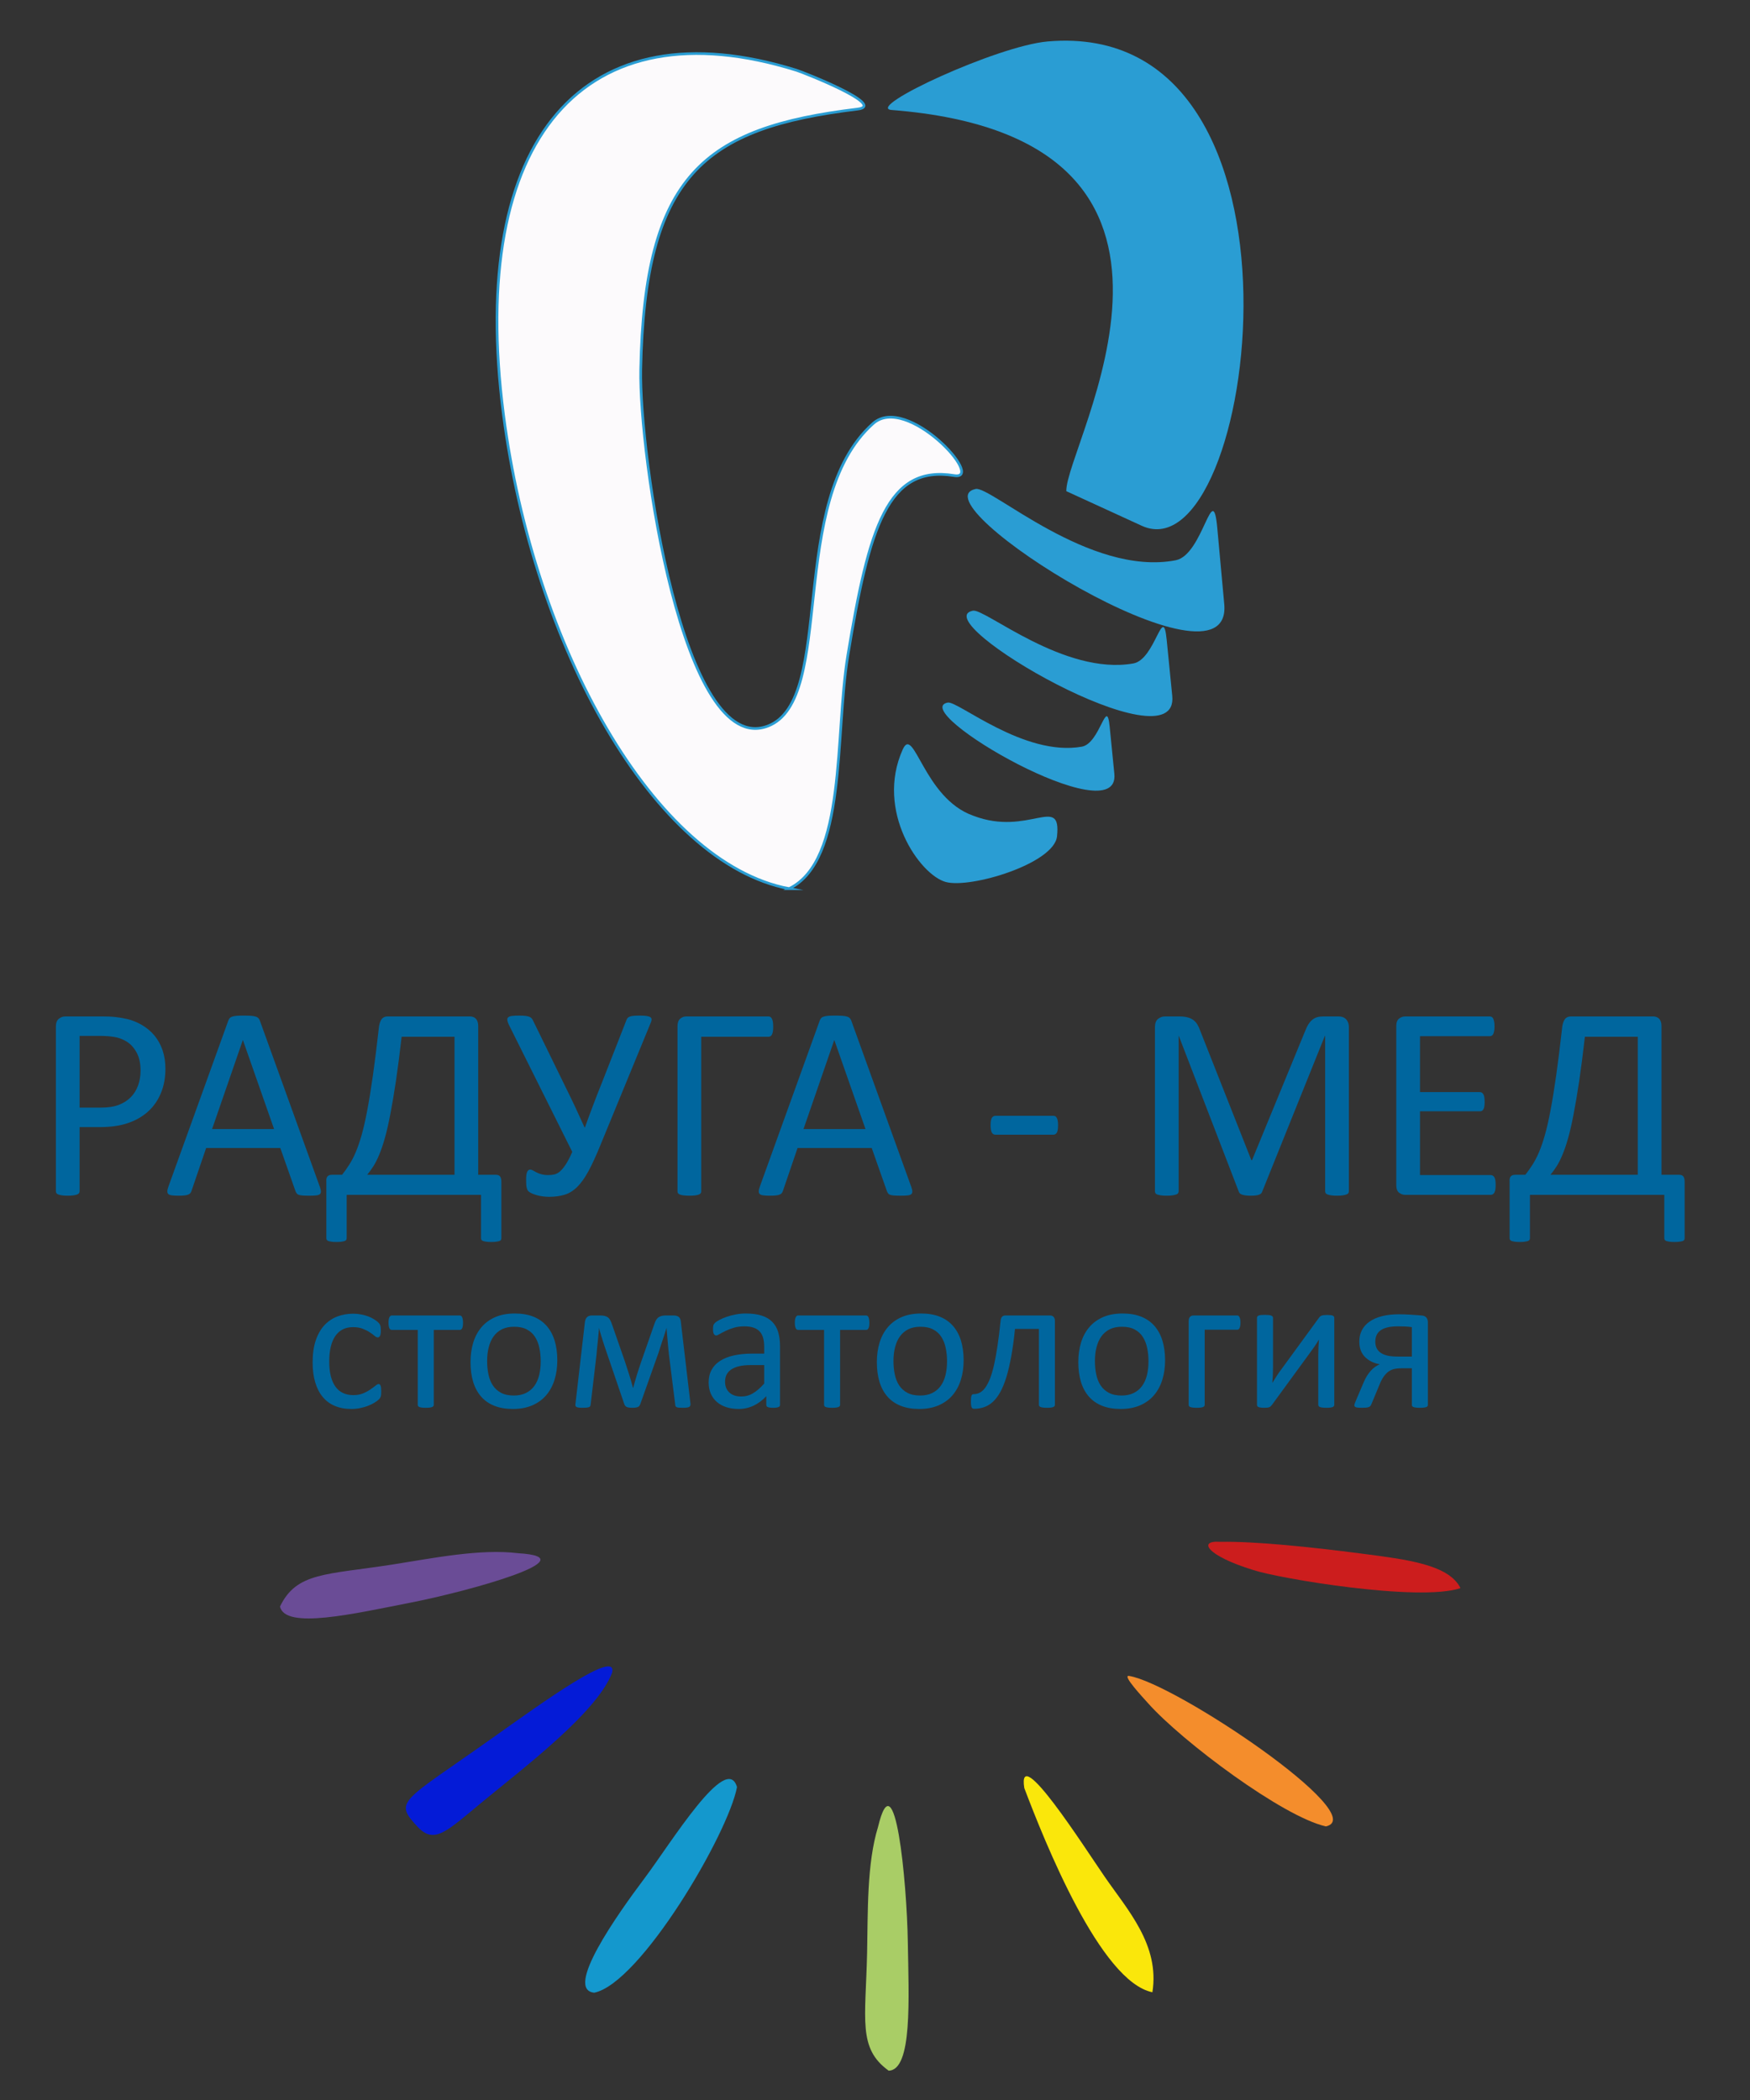 <?xml version="1.0" encoding="UTF-8"?>
<!DOCTYPE svg PUBLIC "-//W3C//DTD SVG 1.1//EN" "http://www.w3.org/Graphics/SVG/1.1/DTD/svg11.dtd">
<!-- Creator: CorelDRAW 2020 (64-Bit) -->
<svg xmlns="http://www.w3.org/2000/svg" xml:space="preserve" width="50mm" height="60mm" version="1.1" shape-rendering="geometricPrecision" text-rendering="geometricPrecision" image-rendering="optimizeQuality" fill-rule="evenodd" clip-rule="evenodd"
viewBox="0 0 5000 6000"
 xmlns:xlink="http://www.w3.org/1999/xlink"
 xmlns:xodm="http://www.corel.com/coreldraw/odm/2003">
 <rect x="0" y="0" width="5000" height="6000" fill="#333333" stroke="none"/>
 <g id="Слой_x0020_1">
  <g id="_2552772334512">
   <g>
    <path fill="#041BD7" d="M1195.27 5221.68c46.96,47.32 80.55,11.08 183.55,-73.92 116.58,-96.25 326.4,-254.38 369.99,-368.38 17.64,-72.06 -200.18,85.71 -339.52,184.62 -263.92,187.38 -286.54,180.64 -214.02,257.68z"/>
    <path fill="#1498CD" d="M1697.91 5693.41c131.24,-26.74 382.14,-451.94 407.81,-587.45 -29.29,-101.38 -187.99,158.92 -264.06,260.33 -78.47,104.57 -230.44,319.09 -143.75,327.12z"/>
    <path fill="#CC1D1D" d="M3487.16 4405.26c-66.32,-5.09 -39.72,39.61 93.6,80.52 70.23,23.69 472.59,91.73 592.08,51.76 -33.31,-67.54 -153.47,-81.84 -282.13,-98.62 -146.48,-19.07 -306.47,-35.56 -403.55,-33.66z"/>
    <path fill="#F48D2C" d="M3225.75 4788.34c-20.76,-3.05 39.25,61.01 55.38,79.08 97.33,108.77 383.84,323.25 507.16,350.89 132.96,-29.93 -431.19,-409.21 -562.54,-429.97z"/>
    <path fill="#A9CD66" d="M2508.73 5219.56c-32.47,105.51 -28.82,244.03 -31.29,359.32 -4.16,191.57 -26.96,273.59 61.66,337.37 68.22,-1.83 57.28,-206.45 54.67,-367.74 -2.8,-173.65 -36.93,-529.02 -85.04,-328.95z"/>
    <path fill="#FAE70B" d="M2926.52 5108.61c57.96,153.15 217.64,553.72 366.05,583.51 21.44,-135.18 -70.98,-235.09 -136.26,-329.91 -59.87,-86.9 -250.76,-386.81 -229.79,-253.6z"/>
    <path fill="#6A4C96" d="M1480.61 4437.78c-109.57,-13.45 -245.29,14.48 -359.22,32.29 -189.33,29.55 -274.08,21.5 -321.31,119.94 13.78,66.84 213.31,20.14 371.63,-10.75 170.46,-33.25 514.31,-129.26 308.9,-141.48z"/>
   </g>
   <g>
    <path fill="#FCFAFC" stroke="#2A9DD3" stroke-width="7.62" stroke-miterlimit="22.926" d="M2254.63 2539.08c164.95,-80.76 130.12,-437.14 167.61,-665.27 60.58,-368.84 113.94,-546.09 303.71,-515.06 92.23,15.09 -134.74,-234.81 -231.36,-148.73 -248.32,221.25 -105,788.42 -300.18,864.25 -243.66,94.66 -368.51,-777.54 -363.78,-1018.08 10.95,-556.04 179.88,-691.29 619.61,-744.47 85.69,-10.37 -154.98,-104.86 -174.73,-111.03 -604.42,-188.39 -939.96,190.48 -837.05,984.04 86.01,662.98 429.8,1281.07 816.17,1354.35z"/>
    <path fill="#2A9DD3" d="M2546.1 314.12c1025.85,79.63 496.18,959.73 500.55,1089.3l215.56 98.81c326.37,149.56 537.52,-1453.06 -268.58,-1383.79 -144.54,12.4 -520.02,187.03 -447.53,195.68z"/>
    <path fill="#2A9DD3" d="M3497.85 1726.06l-19.93 -217.66c-13.12,-143.26 -40.19,77.36 -118.95,92.4 -246.28,47.05 -528.66,-212.95 -571.43,-203.76 -175.91,37.78 736.16,611.52 710.31,329.02z"/>
    <path fill="#2A9DD3" d="M2702.15 2519.97c71.1,19.45 310.5,-52.83 317.94,-130.81 12.62,-120.83 -81.12,1.75 -238.68,-58.28 -142.39,-49.54 -169.86,-261.45 -202.17,-189.56 -78.95,175.58 48.2,358.18 122.91,378.65z"/>
    <path fill="#2A9DD3" d="M3349.28 1988.3l-15.98 -161.08c-10.52,-106.02 -32.22,57.25 -95.37,68.38 -197.45,34.82 -423.85,-157.59 -458.14,-150.79 -141.04,27.96 590.21,452.55 569.49,243.49z"/>
    <path fill="#2A9DD3" d="M3183.85 2210.89l-13.36 -134.65c-8.8,-88.62 -26.94,47.86 -79.72,57.16 -165.06,29.1 -354.31,-131.73 -382.98,-126.05 -117.89,23.37 493.38,378.3 476.06,203.54z"/>
   </g>
   <path fill="#00669E" fill-rule="nonzero" d="M1089.21 3975.46c0,3.11 -0.1,5.84 -0.29,8.1 -0.18,2.35 -0.47,4.23 -0.94,5.83 -0.47,1.6 -1.03,2.92 -1.69,4.15 -0.66,1.22 -2.07,3.01 -4.42,5.27 -2.26,2.35 -6.22,5.17 -11.68,8.66 -5.55,3.39 -11.76,6.49 -18.63,9.13 -6.97,2.73 -14.4,4.89 -22.5,6.49 -8.09,1.7 -16.47,2.54 -25.13,2.54 -17.88,0 -33.7,-2.92 -47.44,-8.84 -13.84,-5.84 -25.41,-14.41 -34.64,-25.7 -9.32,-11.3 -16.37,-25.23 -21.27,-41.6 -4.89,-16.48 -7.34,-35.4 -7.34,-56.95 0,-24.38 3.01,-45.37 8.94,-62.97 6.02,-17.51 14.21,-31.91 24.57,-43.11 10.45,-11.2 22.68,-19.48 36.71,-24.94 14.11,-5.37 29.36,-8.1 45.74,-8.1 7.91,0 15.53,0.76 22.97,2.26 7.53,1.41 14.3,3.39 20.61,5.74 6.21,2.45 11.86,5.18 16.66,8.38 4.9,3.11 8.47,5.84 10.64,8 2.26,2.26 3.76,4.05 4.61,5.27 0.75,1.32 1.51,2.83 2.07,4.61 0.47,1.7 0.85,3.68 1.04,5.93 0.18,2.17 0.28,4.99 0.28,8.29 0,7.15 -0.85,12.14 -2.45,15.06 -1.69,2.82 -3.67,4.23 -6.12,4.23 -2.73,0 -5.93,-1.5 -9.5,-4.61 -3.58,-3.01 -8.1,-6.4 -13.65,-10.07 -5.56,-3.67 -12.24,-7.06 -20.05,-10.07 -7.81,-3.11 -17.04,-4.61 -27.67,-4.61 -21.93,0 -38.78,8.37 -50.45,25.22 -11.68,16.76 -17.51,41.13 -17.51,73.04 0,15.91 1.5,29.93 4.52,41.98 3.1,11.96 7.53,22.03 13.46,30.12 5.83,8 13.08,14.03 21.64,17.98 8.57,3.95 18.36,5.93 29.37,5.93 10.54,0 19.77,-1.69 27.67,-4.99 7.91,-3.29 14.69,-6.96 20.52,-11.01 5.84,-3.95 10.73,-7.53 14.69,-10.73 3.95,-3.3 6.96,-4.9 9.22,-4.9 1.22,0 2.35,0.38 3.3,1.13 0.94,0.76 1.69,1.98 2.35,3.67 0.66,1.79 1.13,3.96 1.41,6.69 0.28,2.63 0.38,5.83 0.38,9.5z"/>
   <path id="1" fill="#00669E" fill-rule="nonzero" d="M1322.92 3779.12c0,3.67 -0.18,6.78 -0.56,9.32 -0.38,2.63 -0.94,4.7 -1.79,6.3 -0.85,1.7 -1.79,2.92 -2.82,3.77 -1.13,0.85 -2.54,1.22 -4.14,1.22l-74.27 0 0 213.95c0,1.5 -0.38,2.73 -1.13,3.76 -0.75,0.95 -1.88,1.89 -3.57,2.64 -1.7,0.66 -3.96,1.22 -6.97,1.6 -2.92,0.38 -6.68,0.56 -11.3,0.56 -4.51,0 -8.18,-0.18 -11.1,-0.56 -3.01,-0.38 -5.37,-0.94 -7.06,-1.6 -1.79,-0.75 -3.01,-1.69 -3.67,-2.64 -0.66,-1.03 -0.94,-2.26 -0.94,-3.76l0 -213.95 -74.27 0c-1.41,0 -2.73,-0.37 -3.95,-1.22 -1.22,-0.85 -2.17,-2.07 -2.92,-3.77 -0.66,-1.6 -1.32,-3.76 -1.79,-6.4 -0.47,-2.63 -0.66,-5.83 -0.66,-9.5 0,-3.3 0.19,-6.22 0.66,-8.76 0.47,-2.63 1.13,-4.8 1.98,-6.49 0.85,-1.79 1.79,-3.01 2.92,-3.86 1.03,-0.85 2.35,-1.22 3.76,-1.22l194.28 0c1.41,0 2.73,0.37 3.95,1.22 1.22,0.85 2.16,2.07 2.92,3.86 0.66,1.69 1.31,3.95 1.79,6.59 0.47,2.63 0.65,5.65 0.65,8.94z"/>
   <path id="2" fill="#00669E" fill-rule="nonzero" d="M1592.3 3886.61c0,20.24 -2.63,38.87 -8,55.91 -5.27,16.94 -13.27,31.63 -23.81,43.96 -10.54,12.33 -23.81,21.93 -39.63,28.8 -15.9,6.87 -34.35,10.35 -55.25,10.35 -20.42,0 -38.21,-3.01 -53.37,-9.13 -15.15,-6.02 -27.76,-14.87 -37.84,-26.45 -10.07,-11.57 -17.6,-25.69 -22.59,-42.16 -4.98,-16.57 -7.43,-35.3 -7.43,-56.29 0,-20.24 2.63,-38.87 7.81,-55.82 5.27,-17.03 13.18,-31.72 23.72,-44.05 10.54,-12.33 23.72,-21.83 39.53,-28.71 15.82,-6.77 34.26,-10.16 55.35,-10.16 20.42,0 38.21,3.01 53.37,9.13 15.15,6.02 27.76,14.87 37.84,26.45 10.07,11.58 17.69,25.6 22.77,42.17 4.99,16.56 7.53,35.2 7.53,56zm-47.43 2.92c0,-13.46 -1.23,-26.17 -3.77,-38.12 -2.45,-11.96 -6.59,-22.4 -12.33,-31.44 -5.65,-9.04 -13.46,-16.19 -23.25,-21.37 -9.69,-5.27 -21.93,-7.9 -36.52,-7.9 -13.46,0 -25.04,2.35 -34.73,7.15 -9.7,4.8 -17.6,11.58 -23.91,20.33 -6.31,8.75 -10.92,19.11 -13.93,31.06 -3.11,11.96 -4.61,25.04 -4.61,39.16 0,13.65 1.22,26.45 3.76,38.4 2.45,11.96 6.59,22.4 12.43,31.35 5.83,8.84 13.65,16 23.34,21.17 9.79,5.27 22.03,7.91 36.62,7.91 13.27,0 24.75,-2.35 34.54,-7.15 9.79,-4.8 17.79,-11.49 24.09,-20.15 6.31,-8.66 10.92,-19.01 13.84,-30.96 2.92,-11.96 4.43,-25.13 4.43,-39.44z"/>
   <path id="3" fill="#00669E" fill-rule="nonzero" d="M1972.85 4011.23c0.19,4.05 -1.13,6.87 -3.86,8.57 -2.73,1.6 -8.38,2.44 -16.75,2.44 -4.62,0 -8.38,-0.09 -11.3,-0.28 -2.92,-0.19 -5.27,-0.56 -6.87,-1.13 -1.69,-0.56 -2.82,-1.32 -3.48,-2.35 -0.66,-0.94 -1.04,-2.26 -1.23,-3.95l-18.16 -144.67c-0.57,-5.18 -1.13,-10.64 -1.7,-16.57 -0.56,-5.84 -1.03,-11.86 -1.6,-17.88 -0.56,-6.12 -1.13,-12.15 -1.6,-18.17 -0.47,-6.12 -0.94,-11.77 -1.5,-17.13l-0.28 -6.31c-1.7,5.27 -3.39,10.92 -5.28,16.76 -1.78,5.93 -3.76,11.86 -5.93,17.98 -2.07,6.02 -4.14,12.14 -6.02,18.16 -1.98,6.03 -3.76,11.77 -5.36,17.13l-52.15 146.84c-0.75,2.16 -1.6,4.04 -2.64,5.55 -1.03,1.41 -2.35,2.64 -4.14,3.58 -1.79,0.84 -3.95,1.5 -6.59,1.88 -2.73,0.38 -5.93,0.56 -9.78,0.56 -3.86,0 -7.16,-0.18 -9.7,-0.56 -2.54,-0.38 -4.71,-0.94 -6.49,-1.79 -1.79,-0.85 -3.2,-1.98 -4.24,-3.48 -1.13,-1.41 -2.07,-3.3 -2.82,-5.46l-50.17 -147.12c-1.88,-5.17 -3.77,-10.73 -5.65,-16.56 -1.98,-5.93 -3.95,-11.96 -5.84,-18.08 -1.97,-6.11 -3.85,-12.23 -5.64,-18.35 -1.89,-6.02 -3.39,-11.77 -4.71,-17.04l-0.28 6.31c-0.57,5.36 -1.04,11.01 -1.6,17.13 -0.57,6.02 -1.13,12.05 -1.79,18.17 -0.56,6.02 -1.22,12.04 -1.88,17.88 -0.57,5.93 -1.13,11.39 -1.41,16.57l-16.76 142.22c-0.19,2.16 -0.56,3.95 -1.22,5.36 -0.66,1.32 -1.88,2.36 -3.77,3.02 -1.88,0.65 -4.23,1.13 -7.15,1.41 -3.01,0.28 -6.87,0.37 -11.67,0.37 -4.61,0 -8.29,-0.18 -10.92,-0.56 -2.73,-0.38 -4.71,-1.04 -6.12,-1.88 -1.41,-0.94 -2.26,-2.07 -2.63,-3.49 -0.38,-1.41 -0.38,-3.1 0,-5.08l27.1 -234.84c0.94,-5.84 3.02,-10.26 6.22,-13.37 3.2,-3.01 8.09,-4.51 14.49,-4.51l21.74 0c5.27,0 9.79,0.37 13.56,1.22 3.76,0.85 6.96,2.26 9.69,4.33 2.64,1.98 4.9,4.71 6.69,8.09 1.88,3.39 3.57,7.63 5.27,12.81l36.71 105.51c1.97,6.49 4.14,12.99 6.3,19.48 2.26,6.5 4.33,12.9 6.21,19.3 1.98,6.31 3.77,12.52 5.56,18.54 1.69,6.12 3.29,11.86 4.8,17.41l0.56 0c1.7,-5.74 3.39,-11.76 5.09,-18.07 1.78,-6.3 3.67,-12.8 5.64,-19.29 2.07,-6.5 4.14,-12.99 6.22,-19.39 2.16,-6.5 4.23,-12.62 6.21,-18.45l36.71 -105.04c1.5,-4.62 3.1,-8.57 4.8,-11.96 1.78,-3.39 3.95,-6.21 6.49,-8.28 2.64,-2.17 5.65,-3.67 9.32,-4.71 3.58,-1.03 7.91,-1.5 13.08,-1.5l21.56 0c6.59,0 11.67,1.41 15.06,4.14 3.39,2.73 5.36,7.15 5.93,13.18l27.67 235.4z"/>
   <path id="4" fill="#00669E" fill-rule="nonzero" d="M2228.59 4013.96c0,2.17 -0.75,3.86 -2.17,4.99 -1.5,1.13 -3.48,1.88 -6.11,2.45 -2.55,0.56 -6.31,0.84 -11.3,0.84 -4.71,0 -8.56,-0.28 -11.39,-0.84 -2.82,-0.57 -4.89,-1.32 -6.21,-2.45 -1.32,-1.13 -1.98,-2.73 -1.98,-4.99l0 -24.85c-10.82,11.58 -22.87,20.62 -36.24,27.02 -13.36,6.3 -27.48,9.5 -42.35,9.5 -13.09,0 -24.95,-1.69 -35.49,-5.08 -10.54,-3.39 -19.58,-8.38 -27.01,-14.78 -7.44,-6.4 -13.27,-14.4 -17.41,-23.72 -4.15,-9.41 -6.22,-20.05 -6.22,-32 0,-14.02 2.83,-26.17 8.57,-36.43 5.65,-10.35 13.84,-18.92 24.57,-25.69 10.63,-6.78 23.72,-11.96 39.15,-15.34 15.44,-3.39 32.85,-5.09 52.15,-5.09l34.26 0 0 -19.39c0,-9.5 -1.04,-17.97 -3.01,-25.41 -2.07,-7.34 -5.27,-13.46 -9.79,-18.36 -4.52,-4.89 -10.36,-8.56 -17.51,-11.01 -7.15,-2.54 -16,-3.76 -26.45,-3.76 -11.2,0 -21.27,1.32 -30.12,4.04 -8.94,2.73 -16.75,5.65 -23.44,8.95 -6.68,3.29 -12.33,6.21 -16.84,8.94 -4.43,2.73 -7.82,4.05 -9.98,4.05 -1.51,0 -2.83,-0.38 -3.86,-1.13 -1.13,-0.66 -2.07,-1.79 -2.92,-3.3 -0.85,-1.41 -1.41,-3.29 -1.79,-5.55 -0.37,-2.35 -0.56,-4.8 -0.56,-7.63 0,-4.51 0.28,-8.18 0.94,-10.82 0.66,-2.64 2.26,-5.18 4.71,-7.53 2.44,-2.35 6.77,-5.18 12.8,-8.47 6.02,-3.2 13.08,-6.21 20.99,-8.94 7.81,-2.64 16.47,-4.9 25.88,-6.69 9.32,-1.78 18.83,-2.63 28.33,-2.63 17.79,0 32.95,1.98 45.46,6.02 12.52,4.05 22.59,10.07 30.31,17.89 7.72,7.81 13.27,17.5 16.76,29.08 3.48,11.58 5.27,25.13 5.27,40.57l0 167.54zm-45.18 -113.7l-38.88 0c-12.42,0 -23.24,1.03 -32.47,3.2 -9.13,2.07 -16.75,5.27 -22.87,9.41 -6.02,4.14 -10.45,9.04 -13.37,14.87 -2.82,5.84 -4.23,12.52 -4.23,20.05 0,12.9 4.05,23.16 12.23,30.78 8.19,7.62 19.58,11.48 34.36,11.48 11.86,0 22.97,-3.01 33.13,-9.13 10.17,-6.02 20.9,-15.34 32.1,-27.86l0 -52.8z"/>
   <path id="5" fill="#00669E" fill-rule="nonzero" d="M2483.86 3779.12c0,3.67 -0.18,6.78 -0.56,9.32 -0.38,2.63 -0.94,4.7 -1.79,6.3 -0.85,1.7 -1.79,2.92 -2.82,3.77 -1.13,0.85 -2.54,1.22 -4.14,1.22l-74.27 0 0 213.95c0,1.5 -0.38,2.73 -1.13,3.76 -0.75,0.95 -1.88,1.89 -3.57,2.64 -1.7,0.66 -3.96,1.22 -6.97,1.6 -2.92,0.38 -6.68,0.56 -11.3,0.56 -4.51,0 -8.18,-0.18 -11.1,-0.56 -3.01,-0.38 -5.37,-0.94 -7.06,-1.6 -1.79,-0.75 -3.01,-1.69 -3.67,-2.64 -0.66,-1.03 -0.94,-2.26 -0.94,-3.76l0 -213.95 -74.27 0c-1.41,0 -2.73,-0.37 -3.95,-1.22 -1.22,-0.85 -2.17,-2.07 -2.92,-3.77 -0.66,-1.6 -1.32,-3.76 -1.79,-6.4 -0.47,-2.63 -0.66,-5.83 -0.66,-9.5 0,-3.3 0.19,-6.22 0.66,-8.76 0.47,-2.63 1.13,-4.8 1.98,-6.49 0.85,-1.79 1.79,-3.01 2.92,-3.86 1.03,-0.85 2.35,-1.22 3.76,-1.22l194.28 0c1.41,0 2.73,0.37 3.95,1.22 1.22,0.85 2.16,2.07 2.92,3.86 0.66,1.69 1.31,3.95 1.79,6.59 0.47,2.63 0.65,5.65 0.65,8.94z"/>
   <path id="6" fill="#00669E" fill-rule="nonzero" d="M2753.24 3886.61c0,20.24 -2.63,38.87 -8,55.91 -5.27,16.94 -13.27,31.63 -23.81,43.96 -10.54,12.33 -23.81,21.93 -39.63,28.8 -15.9,6.87 -34.35,10.35 -55.25,10.35 -20.42,0 -38.21,-3.01 -53.37,-9.13 -15.15,-6.02 -27.76,-14.87 -37.84,-26.45 -10.07,-11.57 -17.6,-25.69 -22.59,-42.16 -4.98,-16.57 -7.43,-35.3 -7.43,-56.29 0,-20.24 2.63,-38.87 7.81,-55.82 5.27,-17.03 13.18,-31.72 23.72,-44.05 10.54,-12.33 23.72,-21.83 39.53,-28.71 15.82,-6.77 34.26,-10.16 55.35,-10.16 20.42,0 38.21,3.01 53.37,9.13 15.15,6.02 27.76,14.87 37.84,26.45 10.07,11.58 17.69,25.6 22.77,42.17 4.99,16.56 7.53,35.2 7.53,56zm-47.43 2.92c0,-13.46 -1.23,-26.17 -3.77,-38.12 -2.45,-11.96 -6.59,-22.4 -12.33,-31.44 -5.65,-9.04 -13.46,-16.19 -23.25,-21.37 -9.69,-5.27 -21.93,-7.9 -36.52,-7.9 -13.46,0 -25.04,2.35 -34.73,7.15 -9.7,4.8 -17.6,11.58 -23.91,20.33 -6.31,8.75 -10.92,19.11 -13.93,31.06 -3.11,11.96 -4.61,25.04 -4.61,39.16 0,13.65 1.22,26.45 3.76,38.4 2.45,11.96 6.59,22.4 12.43,31.35 5.83,8.84 13.65,16 23.34,21.17 9.79,5.27 22.03,7.91 36.62,7.91 13.27,0 24.75,-2.35 34.54,-7.15 9.79,-4.8 17.79,-11.49 24.09,-20.15 6.31,-8.66 10.92,-19.01 13.84,-30.96 2.92,-11.96 4.43,-25.13 4.43,-39.44z"/>
   <path id="7" fill="#00669E" fill-rule="nonzero" d="M3014.06 4013.68c0,1.5 -0.38,2.73 -1.13,3.76 -0.75,0.95 -1.88,1.89 -3.58,2.64 -1.6,0.66 -3.95,1.22 -6.87,1.6 -2.91,0.38 -6.59,0.56 -11.01,0.56 -4.61,0 -8.38,-0.18 -11.29,-0.56 -2.92,-0.38 -5.28,-0.94 -7.06,-1.6 -1.7,-0.75 -2.92,-1.69 -3.67,-2.64 -0.76,-1.03 -1.13,-2.26 -1.13,-3.76l0 -216.77 -68.34 0c-2.92,29.18 -6.49,55.16 -10.63,77.93 -4.15,22.78 -8.76,42.64 -13.94,59.59 -5.17,16.84 -11.01,31.15 -17.41,42.73 -6.4,11.58 -13.46,20.89 -21.08,27.95 -7.72,7.06 -16,12.15 -24.95,15.25 -8.84,3.11 -18.44,4.71 -28.52,4.71 -1.69,0 -3.1,-0.28 -4.33,-0.85 -1.12,-0.56 -2.16,-1.51 -2.91,-3.01 -0.66,-1.41 -1.23,-3.48 -1.6,-6.21 -0.38,-2.64 -0.57,-6.03 -0.57,-10.26 0,-4.43 0.1,-8 0.38,-10.73 0.28,-2.73 0.75,-4.99 1.41,-6.59 0.66,-1.7 1.51,-2.73 2.45,-3.3 1.03,-0.56 2.26,-0.84 3.76,-0.84 6.12,0 11.86,-1.42 17.42,-4.24 5.46,-2.92 10.63,-7.62 15.43,-14.12 4.8,-6.49 9.32,-15.06 13.56,-25.6 4.14,-10.64 8,-23.63 11.57,-39.06 3.49,-15.44 6.78,-33.51 9.89,-54.22 3.1,-20.61 6.12,-44.42 8.84,-71.25 0.38,-5.55 1.7,-9.6 4.05,-12.33 2.26,-2.64 5.56,-3.95 9.79,-3.95l127.45 0c4.33,0 7.81,1.31 10.26,4.04 2.54,2.64 3.76,6.69 3.76,12.24l0 238.89z"/>
   <path id="8" fill="#00669E" fill-rule="nonzero" d="M3328.81 3886.61c0,20.24 -2.63,38.87 -8,55.91 -5.27,16.94 -13.27,31.63 -23.81,43.96 -10.54,12.33 -23.81,21.93 -39.63,28.8 -15.9,6.87 -34.35,10.35 -55.25,10.35 -20.42,0 -38.21,-3.01 -53.37,-9.13 -15.15,-6.02 -27.76,-14.87 -37.84,-26.45 -10.07,-11.57 -17.6,-25.69 -22.59,-42.16 -4.98,-16.57 -7.43,-35.3 -7.43,-56.29 0,-20.24 2.63,-38.87 7.81,-55.82 5.27,-17.03 13.18,-31.72 23.72,-44.05 10.54,-12.33 23.72,-21.83 39.53,-28.71 15.82,-6.77 34.26,-10.16 55.35,-10.16 20.42,0 38.21,3.01 53.37,9.13 15.15,6.02 27.76,14.87 37.84,26.45 10.07,11.58 17.69,25.6 22.77,42.17 4.99,16.56 7.53,35.2 7.53,56zm-47.43 2.92c0,-13.46 -1.23,-26.17 -3.77,-38.12 -2.45,-11.96 -6.59,-22.4 -12.33,-31.44 -5.65,-9.04 -13.46,-16.19 -23.25,-21.37 -9.69,-5.27 -21.93,-7.9 -36.52,-7.9 -13.46,0 -25.04,2.35 -34.73,7.15 -9.7,4.8 -17.6,11.58 -23.91,20.33 -6.31,8.75 -10.92,19.11 -13.93,31.06 -3.11,11.96 -4.61,25.04 -4.61,39.16 0,13.65 1.22,26.45 3.76,38.4 2.45,11.96 6.59,22.4 12.43,31.35 5.83,8.84 13.65,16 23.34,21.17 9.79,5.27 22.03,7.91 36.62,7.91 13.27,0 24.75,-2.35 34.54,-7.15 9.79,-4.8 17.79,-11.49 24.09,-20.15 6.31,-8.66 10.92,-19.01 13.84,-30.96 2.92,-11.96 4.43,-25.13 4.43,-39.44z"/>
   <path id="9" fill="#00669E" fill-rule="nonzero" d="M3544.17 3778.84c0,3.67 -0.19,6.77 -0.66,9.32 -0.47,2.54 -1.13,4.7 -1.97,6.3 -0.76,1.7 -1.7,2.92 -2.73,3.58 -1.04,0.75 -2.26,1.13 -3.68,1.13l-93.18 0 0 214.51c0,1.5 -0.38,2.73 -1.13,3.76 -0.75,0.95 -1.88,1.89 -3.58,2.64 -1.69,0.66 -3.95,1.22 -6.96,1.6 -2.92,0.38 -6.68,0.56 -11.3,0.56 -4.51,0 -8.18,-0.18 -11.1,-0.56 -3.01,-0.38 -5.37,-0.94 -7.06,-1.6 -1.79,-0.75 -3.01,-1.69 -3.67,-2.64 -0.66,-1.03 -0.94,-2.26 -0.94,-3.76l0 -238.89c0,-5.55 1.22,-9.6 3.76,-12.33 2.45,-2.64 5.84,-3.95 10.26,-3.95l124.81 0c1.51,0 2.73,0.37 3.77,1.22 1.03,0.85 1.88,2.07 2.73,3.86 0.84,1.69 1.5,3.86 1.97,6.31 0.47,2.44 0.66,5.45 0.66,8.94z"/>
   <path id="10" fill="#00669E" fill-rule="nonzero" d="M3812.24 4013.96c0,1.32 -0.37,2.54 -1.13,3.58 -0.75,1.13 -1.88,1.97 -3.57,2.63 -1.6,0.66 -3.96,1.13 -6.87,1.51 -2.92,0.38 -6.59,0.56 -11.02,0.56 -4.42,0 -8.09,-0.18 -11.01,-0.56 -2.92,-0.38 -5.36,-0.85 -7.15,-1.51 -1.89,-0.66 -3.11,-1.5 -3.86,-2.63 -0.75,-1.13 -1.13,-2.26 -1.13,-3.58l0 -142.88c0,-7.25 0.19,-14.5 0.56,-22.03 0.38,-7.43 0.85,-14.68 1.42,-21.93 -4.24,7.44 -8.95,14.59 -13.94,21.75 -5.08,7.06 -10.16,14.11 -15.24,21.08l-105.14 144.01c-1.32,1.51 -2.45,2.73 -3.48,3.86 -1.04,1.13 -2.36,1.98 -3.86,2.64 -1.6,0.65 -3.58,1.13 -6.03,1.41 -2.35,0.28 -5.36,0.37 -8.84,0.37 -4.05,0 -7.44,-0.18 -9.98,-0.56 -2.64,-0.38 -4.71,-0.85 -6.21,-1.51 -1.6,-0.66 -2.73,-1.5 -3.39,-2.63 -0.66,-1.13 -0.94,-2.26 -0.94,-3.58l0 -248.87c0,-1.31 0.28,-2.44 0.94,-3.57 0.66,-1.13 1.88,-2.07 3.67,-2.73 1.69,-0.75 4.05,-1.32 7.06,-1.6 2.92,-0.28 6.49,-0.38 10.82,-0.38 8.85,0 14.97,0.66 18.26,2.07 3.3,1.41 4.99,3.49 4.99,6.21l0 143.73c0,7.16 -0.19,14.31 -0.56,21.37 -0.38,7.15 -0.85,14.12 -1.42,21.18 4.24,-7.06 8.57,-13.84 12.9,-20.62 4.24,-6.68 8.94,-13.27 13.84,-19.67l106.55 -145.99c1.03,-1.5 2.16,-2.72 3.38,-3.76 1.23,-1.04 2.64,-1.88 4.43,-2.45 1.69,-0.66 3.76,-1.03 6.21,-1.32 2.35,-0.28 5.46,-0.47 9.32,-0.47 3.86,0 7.15,0.19 9.79,0.47 2.73,0.29 4.8,0.76 6.4,1.51 1.5,0.75 2.63,1.6 3.29,2.73 0.66,1.13 0.94,2.35 0.94,3.86l0 248.3z"/>
   <path id="11" fill="#00669E" fill-rule="nonzero" d="M4079.66 4013.68c0,1.5 -0.29,2.73 -0.95,3.86 -0.65,1.13 -1.78,1.97 -3.48,2.63 -1.69,0.66 -3.95,1.13 -6.96,1.51 -2.92,0.38 -6.78,0.56 -11.58,0.56 -4.52,0 -8.19,-0.18 -11.11,-0.56 -3.01,-0.38 -5.36,-0.85 -7.06,-1.51 -1.79,-0.66 -3.01,-1.5 -3.67,-2.63 -0.66,-1.04 -0.94,-2.36 -0.94,-3.86l0 -104.39 -26.17 0c-11.39,0 -20.23,0.95 -26.63,2.73 -6.31,1.89 -12.05,4.9 -17.04,9.23 -5.08,4.33 -9.6,9.88 -13.65,16.56 -4.05,6.69 -7.9,14.88 -11.58,24.66l-20.14 48.48c-0.94,2.35 -1.88,4.33 -3.01,5.74 -1.13,1.51 -2.73,2.64 -4.8,3.48 -2.07,0.85 -4.8,1.42 -8,1.7 -3.2,0.28 -7.16,0.37 -11.96,0.37 -3.38,0 -6.49,-0.09 -9.13,-0.28 -2.63,-0.19 -4.89,-0.47 -6.77,-0.94 -1.79,-0.47 -3.2,-1.22 -4.05,-2.26 -0.94,-0.94 -1.41,-2.26 -1.41,-3.67 0,-1.32 0.47,-3.39 1.5,-6.21 1.04,-2.83 3.11,-7.81 6.22,-14.97l19.86 -46.59c5.17,-11.76 11.48,-21.93 19.01,-30.4 7.53,-8.57 16.19,-14.87 25.98,-18.92 -17.89,-3.3 -32,-10.45 -42.64,-21.37 -10.54,-11.01 -15.81,-25.5 -15.81,-43.58 0,-11.95 2.44,-22.78 7.43,-32.47 4.99,-9.69 12.24,-17.88 21.93,-24.57 9.6,-6.77 21.46,-11.95 35.58,-15.53 14.03,-3.57 30.12,-5.36 48.38,-5.36 4.33,0 9.51,0.09 15.25,0.28 5.84,0.19 11.77,0.47 17.89,0.85 6.21,0.37 12.14,0.75 17.97,1.22 5.74,0.47 10.73,0.85 14.97,1.22 5.55,0.57 9.69,2.55 12.42,6.12 2.73,3.49 4.15,7.81 4.15,12.9l0 235.97zm-45.75 -221.85c-6.59,-0.94 -13.37,-1.6 -20.33,-1.89 -6.87,-0.28 -13.27,-0.37 -19.2,-0.37 -12.43,0 -22.78,1.03 -31.06,3.2 -8.38,2.07 -14.97,5.17 -20.05,9.13 -4.99,3.95 -8.57,8.66 -10.64,14.02 -2.16,5.27 -3.2,11.2 -3.2,17.7 0,6.59 1.23,12.61 3.67,17.88 2.54,5.27 6.21,9.7 11.3,13.27 4.99,3.58 11.48,6.4 19.29,8.29 7.91,1.97 18.83,2.91 32.95,2.91l37.27 0 0 -84.14z"/>
   <path fill="#00669E" fill-rule="nonzero" d="M472.59 3053.47c0,25.54 -4.16,48.53 -12.63,69.1 -8.34,20.43 -20.3,37.9 -36.03,52.42 -15.59,14.38 -34.68,25.54 -57.39,33.47 -22.72,7.93 -49.74,11.83 -81.33,11.83l-57.8 0 0 183.34c0,2.15 -0.53,4.04 -1.74,5.52 -1.21,1.61 -3.1,2.82 -5.51,3.76 -2.56,0.94 -5.92,1.75 -10.22,2.42 -4.44,0.67 -9.81,0.94 -16.4,0.94 -6.59,0 -11.96,-0.27 -16.4,-0.94 -4.3,-0.67 -7.8,-1.48 -10.35,-2.42 -2.69,-0.94 -4.43,-2.15 -5.51,-3.76 -1.08,-1.48 -1.61,-3.37 -1.61,-5.52l0 -470.33c0,-10.48 2.82,-18.01 8.33,-22.44 5.51,-4.44 11.56,-6.72 18.42,-6.72l109.01 0c11.02,0 21.64,0.4 31.72,1.34 10.08,0.94 22.05,2.96 35.76,5.91 13.84,3.1 27.82,8.74 42.2,16.94 14.25,8.33 26.35,18.55 36.43,30.65 9.95,12.1 17.61,26.08 22.99,41.94 5.37,15.86 8.06,33.47 8.06,52.55zm-70.97 5.38c0,-20.83 -3.9,-38.17 -11.56,-52.15 -7.8,-13.85 -17.34,-24.33 -28.9,-31.19 -11.43,-6.72 -23.25,-11.15 -35.35,-12.9 -12.23,-1.88 -24.2,-2.83 -35.76,-2.83l-62.64 0 0 204.86 61.16 0c20.44,0 37.51,-2.69 50.95,-7.93 13.57,-5.24 24.87,-12.5 34.14,-21.91 9.14,-9.28 16.13,-20.43 20.84,-33.47 4.7,-13.04 7.12,-27.16 7.12,-42.48z"/>
   <path id="1" fill="#00669E" fill-rule="nonzero" d="M913.49 3389.92c2.02,5.78 3.23,10.35 3.36,13.98 0.14,3.5 -0.94,6.19 -2.96,8.07 -2.15,1.75 -5.64,2.96 -10.48,3.49 -4.84,0.54 -11.29,0.81 -19.49,0.81 -8.07,0 -14.65,-0.13 -19.49,-0.54 -4.84,-0.4 -8.47,-1.07 -11.02,-2.01 -2.56,-0.95 -4.31,-2.16 -5.52,-3.77 -1.21,-1.61 -2.28,-3.49 -3.36,-5.91l-43.68 -124.07 -211.85 0 -41.8 122.45c-0.81,2.42 -1.75,4.44 -3.09,6.19 -1.35,1.75 -3.23,3.09 -5.78,4.3 -2.42,1.21 -6.05,2.02 -10.62,2.55 -4.57,0.54 -10.48,0.81 -17.88,0.81 -7.66,0 -13.84,-0.27 -18.68,-0.94 -4.84,-0.67 -8.34,-1.88 -10.22,-3.77 -2.01,-1.88 -2.95,-4.57 -2.82,-8.06 0.13,-3.63 1.21,-8.2 3.36,-13.98l170.85 -473.56c1.07,-2.95 2.55,-5.37 4.16,-7.12 1.75,-1.88 4.17,-3.36 7.53,-4.3 3.23,-1.08 7.39,-1.88 12.64,-2.29 5.1,-0.4 11.56,-0.53 19.49,-0.53 8.33,0 15.32,0.13 20.83,0.53 5.51,0.41 9.95,1.21 13.31,2.29 3.49,0.94 6.05,2.55 7.93,4.43 1.88,2.02 3.36,4.44 4.3,7.26l170.98 473.69zm-219.37 -418.04l-0.4 0 -87.78 254.05 177.16 0 -88.98 -254.05z"/>
   <path id="2" fill="#00669E" fill-rule="nonzero" d="M1432.48 3537.51c0,2.16 -0.4,3.77 -1.21,5.11 -0.81,1.35 -2.29,2.42 -4.57,3.23 -2.15,0.67 -5.11,1.34 -8.87,1.88 -3.63,0.54 -8.61,0.81 -14.92,0.81 -5.38,0 -9.82,-0.27 -13.44,-0.81 -3.77,-0.54 -6.73,-1.21 -8.88,-1.88 -2.28,-0.81 -3.89,-1.88 -4.84,-3.23 -0.94,-1.34 -1.34,-2.95 -1.34,-5.11l0 -123.66 -383.9 0 0 123.66c0,2.16 -0.4,3.77 -1.34,5.11 -0.94,1.35 -2.56,2.42 -4.71,3.23 -2.28,0.67 -5.24,1.34 -8.87,1.88 -3.63,0.54 -8.2,0.81 -13.71,0.81 -6.05,0 -10.89,-0.27 -14.52,-0.81 -3.63,-0.54 -6.58,-1.21 -8.87,-1.88 -2.15,-0.81 -3.76,-1.88 -4.7,-3.23 -0.94,-1.34 -1.35,-2.95 -1.35,-5.11l0 -161.3c-0.53,-6.85 0.54,-11.83 3.09,-14.92 2.69,-3.09 6.73,-4.7 12.24,-4.7l29.57 0c7.39,-9.41 14.25,-19.09 20.56,-29.04 6.32,-9.81 12.37,-21.37 18.15,-34.81 5.78,-13.44 11.43,-29.71 16.94,-48.93 5.51,-19.09 10.89,-42.88 16.26,-71.11 5.38,-28.22 10.89,-61.96 16.4,-101.08 5.51,-39.11 11.29,-85.62 17.34,-139.53 1.61,-9.4 4.3,-16.39 8.07,-21.1 3.76,-4.57 9.27,-6.85 16.4,-6.85l235.23 0c7.12,0 12.77,2.28 17.2,6.85 4.3,4.71 6.46,11.56 6.46,20.7l0 424.9 50.81 0c5.51,0 9.4,1.61 11.82,4.97 2.29,3.23 3.5,8.2 3.5,15.06l0 160.89zm-133.88 -575.31l-151.09 0c-5.51,48.53 -11.02,91.01 -16.4,127.3 -5.51,36.16 -10.75,67.75 -15.99,94.49 -5.11,26.75 -10.35,49.47 -15.59,68.02 -5.25,18.55 -10.62,34.28 -16.14,47.32 -5.37,12.9 -10.88,23.92 -16.53,32.79 -5.78,9.01 -11.69,17.07 -17.74,24.47l249.48 0 0 -394.39z"/>
   <path id="3" fill="#00669E" fill-rule="nonzero" d="M1715.42 3271.9c-12.36,30.38 -23.79,55.25 -34.27,74.61 -10.49,19.22 -21.24,34.27 -32.26,45.03 -11.02,10.75 -22.99,18.14 -35.89,22.04 -12.91,3.9 -27.69,5.92 -44.49,5.92 -5.78,0 -11.56,-0.41 -17.48,-1.21 -5.91,-0.81 -11.56,-1.89 -16.8,-3.36 -5.24,-1.35 -9.81,-3.1 -13.98,-4.84 -4.03,-1.89 -6.99,-3.5 -8.74,-4.98 -1.88,-1.34 -3.22,-2.95 -4.16,-4.7 -0.95,-1.61 -1.75,-3.9 -2.42,-6.45 -0.68,-2.69 -1.08,-5.92 -1.35,-9.82 -0.27,-3.89 -0.4,-8.73 -0.4,-14.11 0,-10.08 0.94,-17.21 2.96,-21.64 2.01,-4.57 4.97,-6.72 8.87,-6.72 2.15,0 4.57,0.8 7.26,2.28 2.82,1.62 6.18,3.5 10.08,5.51 3.9,2.15 8.73,4.04 14.38,5.51 5.65,1.62 12.23,2.42 19.89,2.42 6.59,0 12.64,-0.67 18.28,-2.15 5.65,-1.47 11.03,-4.57 16.13,-9.27 5.11,-4.71 10.49,-11.43 16,-19.9 5.51,-8.6 11.56,-20.16 18.01,-34.94l-181.46 -363.87c-2.42,-5.25 -3.77,-9.55 -4.17,-12.91 -0.4,-3.49 0.54,-6.05 2.82,-7.93 2.15,-1.88 5.78,-3.09 10.76,-3.76 5.11,-0.68 11.56,-0.94 19.76,-0.94 7.66,0 13.71,0.26 18.28,0.8 4.7,0.54 8.33,1.35 11.29,2.56 2.82,1.21 5.24,2.68 6.85,4.7 1.75,2.02 3.23,4.57 4.57,7.66l90.87 185.9c10.35,20.7 19.89,40.73 29.04,59.95 9,19.36 17.87,38.58 26.48,57.8l1.21 0c7.12,-20.02 14.38,-39.92 21.91,-59.68 7.39,-19.89 15.86,-41.53 25.4,-65.19l71.24 -181.87c0.81,-2.42 1.88,-4.3 3.36,-5.91 1.35,-1.62 3.5,-2.96 6.19,-3.9 2.82,-1.08 6.58,-1.88 11.42,-2.29 4.84,-0.4 11.02,-0.53 18.55,-0.53 7.93,0 14.12,0.4 18.82,1.21 4.7,0.8 8.2,1.88 10.22,3.49 2.15,1.61 3.22,3.63 3.22,6.32 0,2.69 -0.8,5.78 -2.42,9.41l-143.83 349.75z"/>
   <path id="4" fill="#00669E" fill-rule="nonzero" d="M2209.14 2933.57c0,4.98 -0.27,9.28 -0.8,12.91 -0.54,3.63 -1.35,6.72 -2.56,9 -1.21,2.42 -2.55,4.17 -4.3,5.11 -1.75,1.08 -3.63,1.61 -5.64,1.61l-192.36 0 0 441.84c0,2.15 -0.53,3.9 -1.61,5.37 -1.07,1.35 -2.82,2.69 -5.51,3.77 -2.55,0.94 -6.05,1.75 -10.35,2.28 -4.44,0.54 -9.81,0.81 -16.4,0.81 -6.32,0 -11.69,-0.27 -16.13,-0.81 -4.44,-0.53 -8.07,-1.34 -10.62,-2.28 -2.69,-1.08 -4.43,-2.42 -5.51,-3.77 -1.08,-1.47 -1.61,-3.22 -1.61,-5.37l0 -472.35c0,-9.14 2.42,-16.13 7.26,-20.7 4.83,-4.57 10.88,-6.85 17.87,-6.85l234.97 0c4.43,0 7.79,2.42 9.94,7.12 2.29,4.7 3.36,12.1 3.36,22.31z"/>
   <path id="5" fill="#00669E" fill-rule="nonzero" d="M2603.26 3389.92c2.02,5.78 3.23,10.35 3.36,13.98 0.14,3.5 -0.94,6.19 -2.96,8.07 -2.15,1.75 -5.64,2.96 -10.48,3.49 -4.84,0.54 -11.29,0.81 -19.49,0.81 -8.07,0 -14.65,-0.13 -19.49,-0.54 -4.84,-0.4 -8.47,-1.07 -11.02,-2.01 -2.56,-0.95 -4.31,-2.16 -5.52,-3.77 -1.21,-1.61 -2.28,-3.49 -3.36,-5.91l-43.68 -124.07 -211.85 0 -41.8 122.45c-0.81,2.42 -1.75,4.44 -3.09,6.19 -1.35,1.75 -3.23,3.09 -5.78,4.3 -2.42,1.21 -6.05,2.02 -10.62,2.55 -4.57,0.54 -10.48,0.81 -17.88,0.81 -7.66,0 -13.84,-0.27 -18.68,-0.94 -4.84,-0.67 -8.34,-1.88 -10.22,-3.77 -2.01,-1.88 -2.95,-4.57 -2.82,-8.06 0.13,-3.63 1.21,-8.2 3.36,-13.98l170.85 -473.56c1.07,-2.95 2.55,-5.37 4.16,-7.12 1.75,-1.88 4.17,-3.36 7.53,-4.3 3.23,-1.08 7.39,-1.88 12.64,-2.29 5.1,-0.4 11.56,-0.53 19.49,-0.53 8.33,0 15.32,0.13 20.83,0.53 5.51,0.41 9.95,1.21 13.31,2.29 3.49,0.94 6.05,2.55 7.93,4.43 1.88,2.02 3.36,4.44 4.3,7.26l170.98 473.69zm-219.37 -418.04l-0.4 0 -87.78 254.05 177.16 0 -88.98 -254.05z"/>
   <path id="6" fill="#00669E" fill-rule="nonzero" d="M3023.05 3214.78c0,10.35 -1.21,17.47 -3.5,21.37 -2.42,3.9 -5.78,5.91 -10.35,5.91l-164.66 0c-4.84,0 -8.33,-2.01 -10.75,-6.05 -2.29,-4.16 -3.5,-11.15 -3.5,-21.23 0,-9.95 1.21,-16.94 3.5,-20.84 2.42,-3.9 5.91,-5.91 10.75,-5.91l164.66 0c2.15,0 4.03,0.4 5.78,1.21 1.75,0.8 3.09,2.28 4.3,4.57 1.21,2.15 2.15,4.97 2.83,8.47 0.67,3.36 0.94,7.52 0.94,12.5z"/>
   <path id="7" fill="#00669E" fill-rule="nonzero" d="M3853.89 3403.63c0,2.15 -0.54,4.04 -1.61,5.52 -1.08,1.61 -2.96,2.82 -5.65,3.76 -2.69,0.94 -6.18,1.75 -10.35,2.42 -4.17,0.67 -9.68,0.94 -16.4,0.94 -6.32,0 -11.69,-0.27 -16.13,-0.94 -4.43,-0.67 -7.93,-1.48 -10.48,-2.42 -2.56,-0.94 -4.44,-2.15 -5.51,-3.76 -1.08,-1.48 -1.62,-3.37 -1.62,-5.52l0 -443.98 -0.8 0 -179.45 446c-0.67,1.88 -1.88,3.36 -3.23,4.71 -1.48,1.34 -3.63,2.41 -6.32,3.36 -2.82,0.94 -6.05,1.61 -9.94,2.01 -3.77,0.41 -8.34,0.54 -13.58,0.54 -5.51,0 -10.22,-0.27 -14.11,-0.81 -3.9,-0.53 -7.26,-1.21 -9.82,-2.15 -2.68,-0.94 -4.7,-2.01 -6.18,-3.36 -1.34,-1.34 -2.42,-2.69 -2.96,-4.3l-171.78 -446 -0.41 0 0 443.98c0,2.15 -0.53,4.04 -1.61,5.52 -1.07,1.61 -2.96,2.82 -5.64,3.76 -2.69,0.94 -6.32,1.75 -10.62,2.42 -4.31,0.67 -9.82,0.94 -16.54,0.94 -6.58,0 -11.96,-0.27 -16.26,-0.94 -4.3,-0.67 -7.8,-1.48 -10.35,-2.42 -2.56,-0.94 -4.3,-2.15 -5.24,-3.76 -0.95,-1.48 -1.48,-3.37 -1.48,-5.52l0 -468.71c0,-11.16 2.95,-18.96 8.73,-23.66 5.92,-4.7 12.5,-7.12 19.63,-7.12l41.67 0c8.47,0 15.99,0.8 22.31,2.42 6.45,1.47 11.97,4.03 16.8,7.39 4.84,3.49 8.88,7.79 11.97,13.04 3.22,5.24 6.05,11.42 8.47,18.55l145.84 369.11 2.02 0 151.35 -368.04c2.96,-7.79 6.18,-14.52 9.68,-20.03 3.49,-5.51 7.26,-9.94 11.43,-13.17 4.03,-3.36 8.73,-5.65 13.71,-7.12 5.1,-1.48 11.02,-2.15 17.6,-2.15l43.69 0c3.9,0 7.8,0.53 11.43,1.74 3.49,1.21 6.58,3.09 9.14,5.51 2.55,2.56 4.57,5.65 6.18,9.55 1.61,3.76 2.42,8.47 2.42,13.98l0 468.71z"/>
   <path id="8" fill="#00669E" fill-rule="nonzero" d="M4273.28 3385.76c0,4.84 -0.27,9 -0.81,12.5 -0.54,3.49 -1.48,6.45 -2.69,8.87 -1.34,2.42 -2.82,4.03 -4.57,5.11 -1.74,1.07 -3.63,1.61 -5.78,1.61l-244.77 0c-6.05,0 -11.83,-2.02 -17.21,-6.05 -5.37,-4.17 -8.06,-11.29 -8.06,-21.51l0 -454.6c0,-10.21 2.69,-17.34 8.06,-21.51 5.38,-4.03 11.16,-6.04 17.21,-6.04l241.95 0c2.15,0 4.03,0.53 5.78,1.61 1.75,1.07 3.09,2.69 4.17,5.11 0.94,2.42 1.88,5.37 2.55,8.87 0.67,3.49 0.94,7.93 0.94,13.17 0,4.84 -0.27,8.87 -0.94,12.5 -0.67,3.5 -1.61,6.45 -2.55,8.74 -1.08,2.15 -2.56,3.76 -4.17,4.84 -1.75,1.07 -3.63,1.61 -5.78,1.61l-199.48 0 0 159.69 171.25 0c2.15,0 4.04,0.54 5.78,1.75 1.62,1.21 3.09,2.82 4.3,4.97 1.21,2.15 2.02,4.97 2.56,8.6 0.54,3.77 0.8,8.07 0.8,13.04 0,4.84 -0.26,8.87 -0.8,12.23 -0.54,3.5 -1.35,6.19 -2.56,8.34 -1.21,2.15 -2.68,3.63 -4.3,4.57 -1.74,0.94 -3.63,1.34 -5.78,1.34l-171.25 0 0 182.27 202.3 0c2.15,0 4.04,0.54 5.78,1.62 1.75,1.07 3.23,2.69 4.57,4.84 1.21,2.28 2.15,5.24 2.69,8.73 0.54,3.5 0.81,7.93 0.81,13.18z"/>
   <path id="9" fill="#00669E" fill-rule="nonzero" d="M4813.24 3537.51c0,2.16 -0.4,3.77 -1.21,5.11 -0.81,1.35 -2.29,2.42 -4.57,3.23 -2.15,0.67 -5.11,1.34 -8.87,1.88 -3.63,0.54 -8.61,0.81 -14.92,0.81 -5.38,0 -9.82,-0.27 -13.44,-0.81 -3.77,-0.54 -6.73,-1.21 -8.88,-1.88 -2.28,-0.81 -3.89,-1.88 -4.84,-3.23 -0.94,-1.34 -1.34,-2.95 -1.34,-5.11l0 -123.66 -383.9 0 0 123.66c0,2.16 -0.4,3.77 -1.34,5.11 -0.94,1.35 -2.56,2.42 -4.71,3.23 -2.28,0.67 -5.24,1.34 -8.87,1.88 -3.63,0.54 -8.2,0.81 -13.71,0.81 -6.05,0 -10.89,-0.27 -14.52,-0.81 -3.63,-0.54 -6.58,-1.21 -8.87,-1.88 -2.15,-0.81 -3.76,-1.88 -4.7,-3.23 -0.94,-1.34 -1.35,-2.95 -1.35,-5.11l0 -161.3c-0.53,-6.85 0.54,-11.83 3.09,-14.92 2.69,-3.09 6.73,-4.7 12.24,-4.7l29.57 0c7.39,-9.41 14.25,-19.09 20.56,-29.04 6.32,-9.81 12.37,-21.37 18.15,-34.81 5.78,-13.44 11.43,-29.71 16.94,-48.93 5.51,-19.09 10.89,-42.88 16.26,-71.11 5.38,-28.22 10.89,-61.96 16.4,-101.08 5.51,-39.11 11.29,-85.62 17.34,-139.53 1.61,-9.4 4.3,-16.39 8.07,-21.1 3.76,-4.57 9.27,-6.85 16.4,-6.85l235.23 0c7.12,0 12.77,2.28 17.2,6.85 4.3,4.71 6.46,11.56 6.46,20.7l0 424.9 50.81 0c5.51,0 9.4,1.61 11.82,4.97 2.29,3.23 3.5,8.2 3.5,15.06l0 160.89zm-133.88 -575.31l-151.09 0c-5.51,48.53 -11.02,91.01 -16.4,127.3 -5.51,36.16 -10.75,67.75 -15.99,94.49 -5.11,26.75 -10.35,49.47 -15.59,68.02 -5.25,18.55 -10.62,34.28 -16.14,47.32 -5.37,12.9 -10.88,23.92 -16.53,32.79 -5.78,9.01 -11.69,17.07 -17.74,24.47l249.48 0 0 -394.39z"/>
  </g>
 </g>
</svg>
